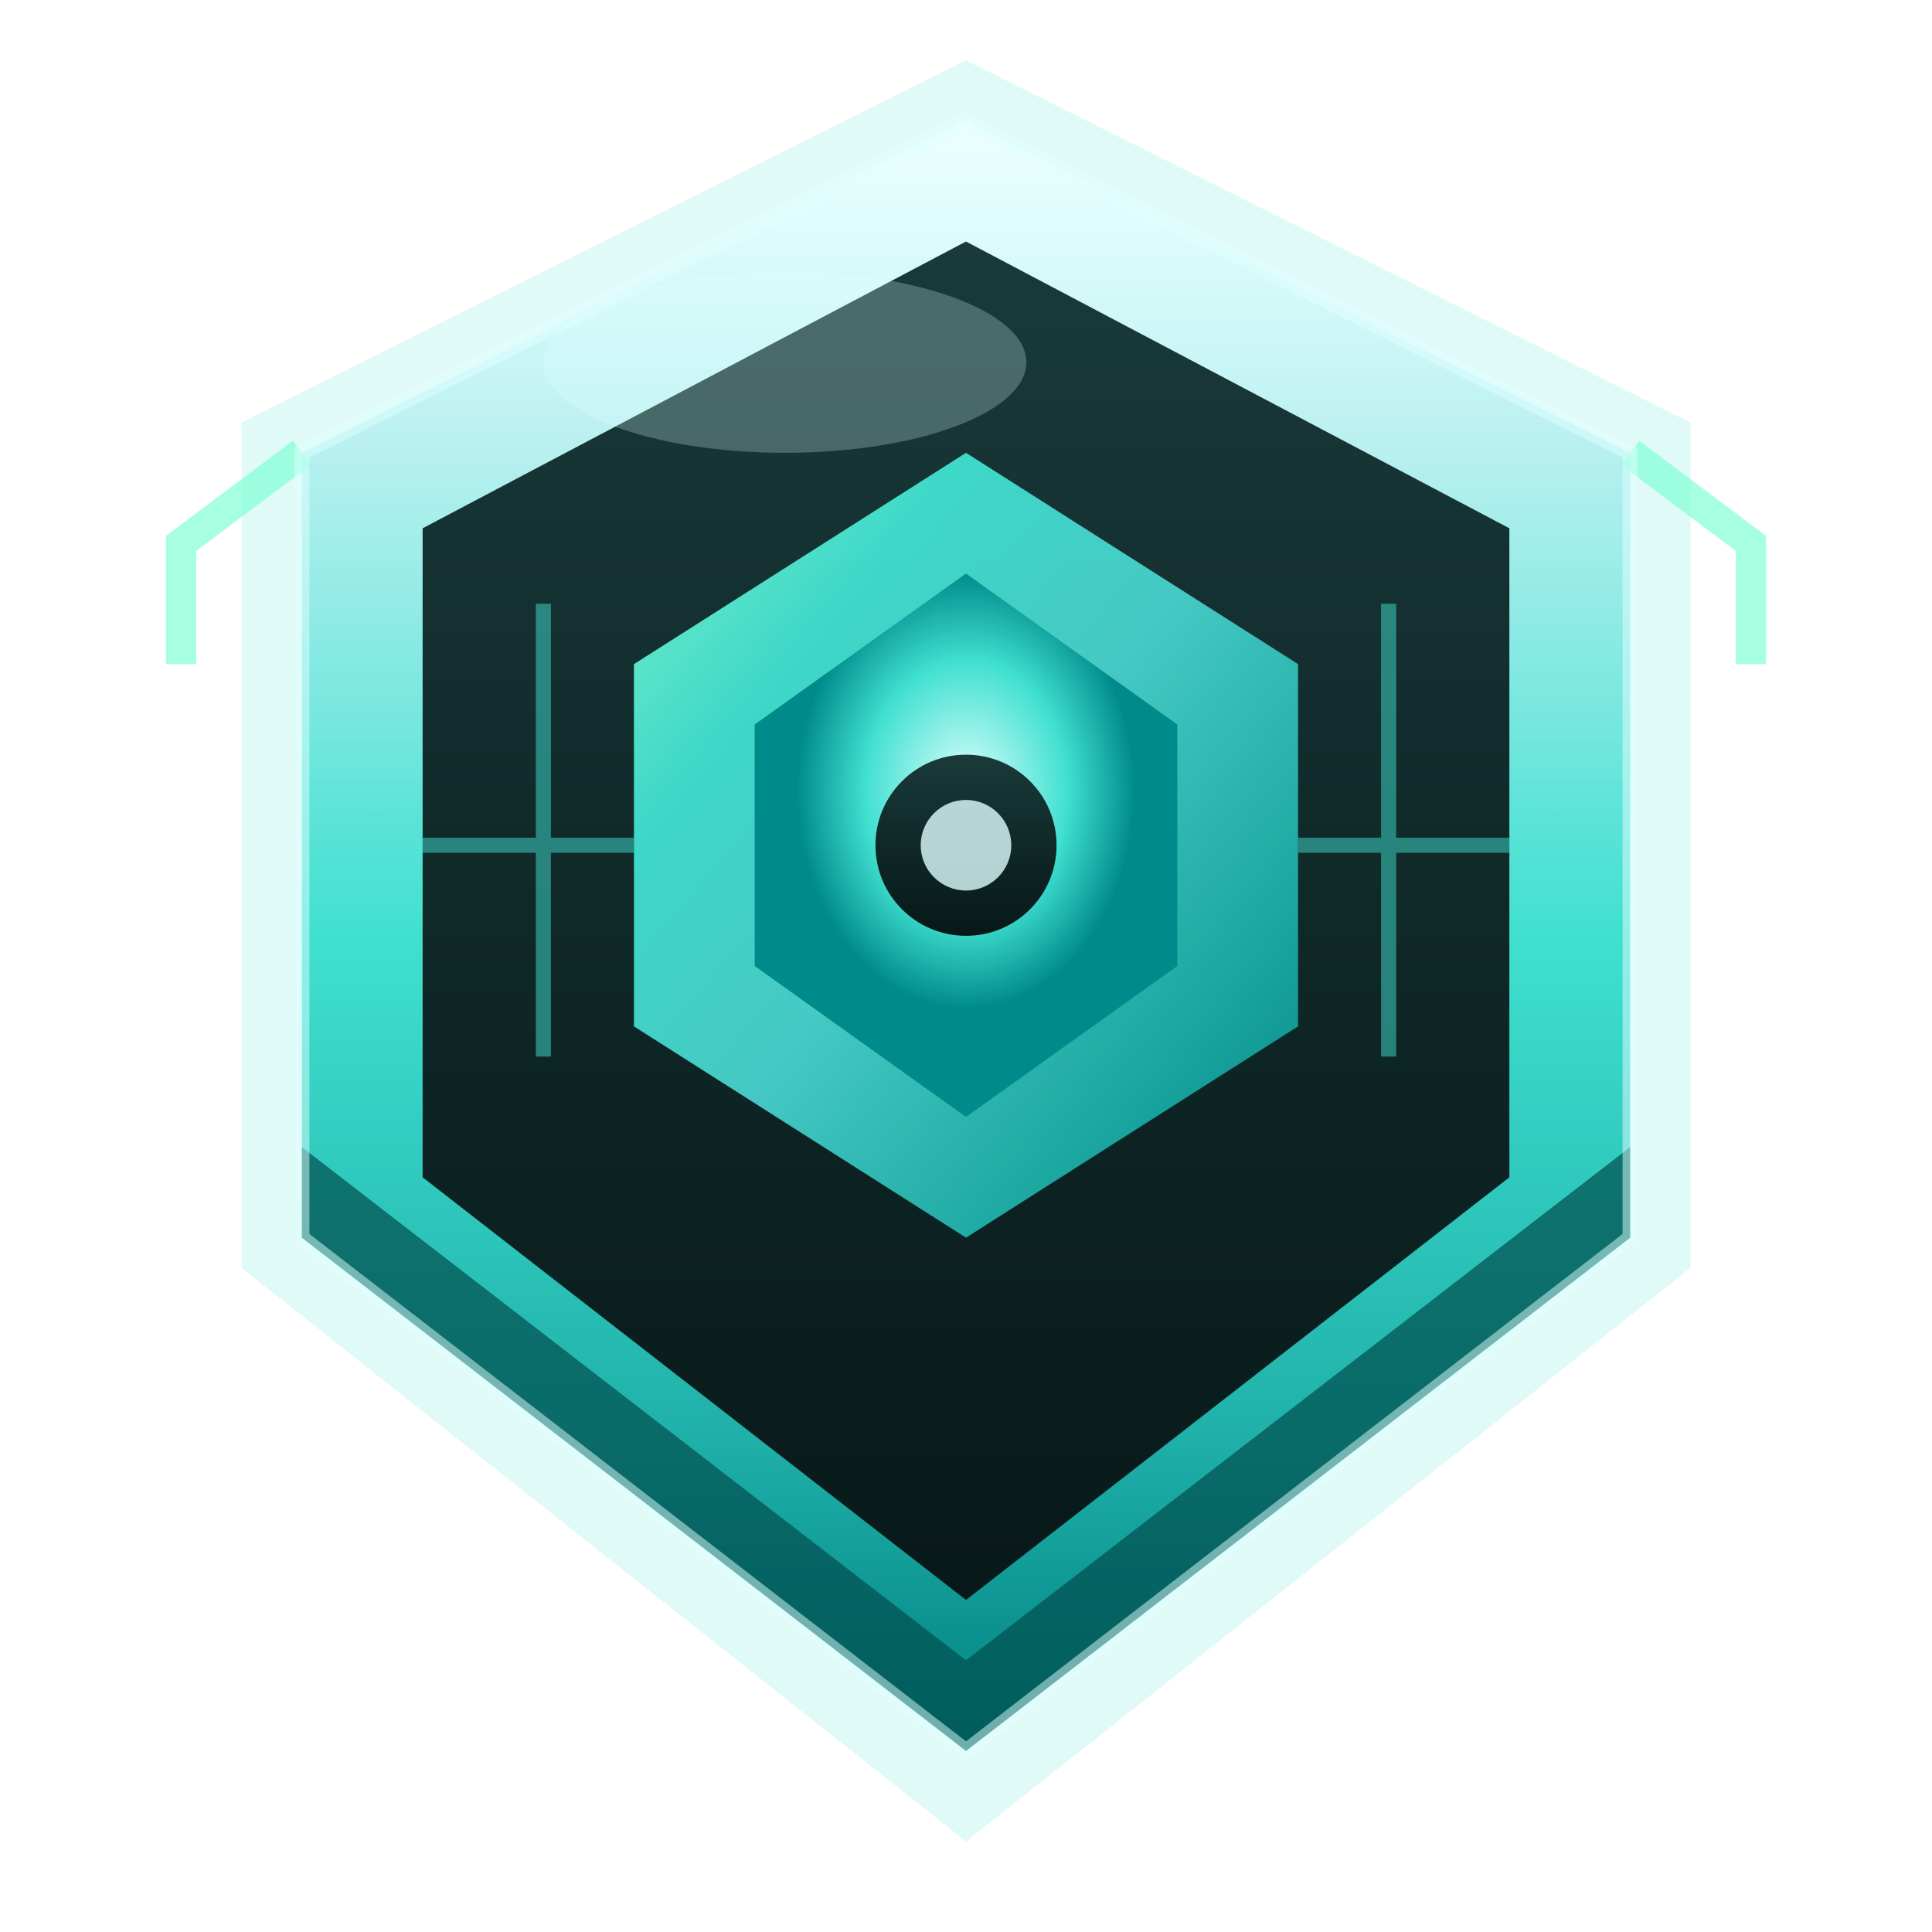 <svg xmlns="http://www.w3.org/2000/svg" viewBox="0 0 64 64" width="64" height="64">
  <defs>
    <!-- Platinum metallic gradients -->
    <linearGradient id="platinumMain" x1="0%" y1="0%" x2="100%" y2="100%">
      <stop offset="0%" style="stop-color:#7FFFD4"/>
      <stop offset="25%" style="stop-color:#40E0D0"/>
      <stop offset="50%" style="stop-color:#48D1CC"/>
      <stop offset="75%" style="stop-color:#20B2AA"/>
      <stop offset="100%" style="stop-color:#008B8B"/>
    </linearGradient>
    <linearGradient id="platinumHighlight" x1="0%" y1="0%" x2="0%" y2="100%">
      <stop offset="0%" style="stop-color:#E0FFFF"/>
      <stop offset="20%" style="stop-color:#AFEEEE"/>
      <stop offset="50%" style="stop-color:#40E0D0"/>
      <stop offset="80%" style="stop-color:#20B2AA"/>
      <stop offset="100%" style="stop-color:#008080"/>
    </linearGradient>
    <linearGradient id="platinumInner" x1="0%" y1="0%" x2="0%" y2="100%">
      <stop offset="0%" style="stop-color:#1A3A3A"/>
      <stop offset="50%" style="stop-color:#0F2828"/>
      <stop offset="100%" style="stop-color:#081818"/>
    </linearGradient>
    <!-- Glass effect gradient -->
    <linearGradient id="platinumGlass" x1="0%" y1="0%" x2="0%" y2="100%">
      <stop offset="0%" style="stop-color:#FFFFFF" stop-opacity="0.4"/>
      <stop offset="50%" style="stop-color:#FFFFFF" stop-opacity="0.1"/>
      <stop offset="100%" style="stop-color:#FFFFFF" stop-opacity="0"/>
    </linearGradient>
    <radialGradient id="platinumCore" cx="50%" cy="40%" r="40%">
      <stop offset="0%" style="stop-color:#E0FFFF"/>
      <stop offset="60%" style="stop-color:#40E0D0"/>
      <stop offset="100%" style="stop-color:#008B8B"/>
    </radialGradient>
    <!-- Cyan glow -->
    <filter id="platinumGlow" x="-50%" y="-50%" width="200%" height="200%">
      <feGaussianBlur stdDeviation="3.5" result="coloredBlur"/>
      <feMerge>
        <feMergeNode in="coloredBlur"/>
        <feMergeNode in="SourceGraphic"/>
      </feMerge>
    </filter>
  </defs>

  <!-- Outer glow -->
  <path d="M32 2 L56 14 L56 42 L32 61 L8 42 L8 14 Z"
        fill="#40E0D0" opacity="0.4" filter="url(#platinumGlow)"/>

  <!-- Main shield - sleek hexagonal -->
  <path d="M32 4 L54 15 L54 41 L32 58 L10 41 L10 15 Z"
        fill="url(#platinumHighlight)"/>

  <!-- Glass overlay top -->
  <path d="M32 4 L54 15 L54 28 L32 18 L10 28 L10 15 Z"
        fill="url(#platinumGlass)"/>

  <!-- Inner shield -->
  <path d="M32 8 L50 17.5 L50 39 L32 53 L14 39 L14 17.5 Z"
        fill="url(#platinumInner)"/>

  <!-- Central hexagonal emblem -->
  <g>
    <!-- Outer hexagon -->
    <path d="M32 15 L43 22 L43 34 L32 41 L21 34 L21 22 Z"
          fill="url(#platinumMain)" opacity="0.95"/>
    <!-- Inner hexagon -->
    <path d="M32 19 L39 24 L39 32 L32 37 L25 32 L25 24 Z"
          fill="url(#platinumCore)"/>
    <!-- Center dot -->
    <circle cx="32" cy="28" r="3" fill="url(#platinumInner)"/>
    <circle cx="32" cy="28" r="1.5" fill="#E0FFFF" opacity="0.8"/>
  </g>

  <!-- Tech lines -->
  <g stroke="#40E0D0" stroke-width="0.5" opacity="0.5">
    <path d="M18 20 L18 35" fill="none"/>
    <path d="M46 20 L46 35" fill="none"/>
    <path d="M14 28 L21 28" fill="none"/>
    <path d="M43 28 L50 28" fill="none"/>
  </g>

  <!-- Corner accents -->
  <path d="M10 15 L6 18 L6 22" stroke="#7FFFD4" stroke-width="1" fill="none" opacity="0.7"/>
  <path d="M54 15 L58 18 L58 22" stroke="#7FFFD4" stroke-width="1" fill="none" opacity="0.7"/>

  <!-- Top shine -->
  <ellipse cx="26" cy="12" rx="8" ry="3" fill="#E0FFFF" opacity="0.25"/>

  <!-- Bottom accent -->
  <path d="M32 58 L10 41 L10 38 L32 55 L54 38 L54 41 Z"
        fill="#004D4D" opacity="0.7"/>

  <!-- Border highlight -->
  <path d="M32 4 L54 15 L54 41 L32 58 L10 41 L10 15 Z"
        fill="none" stroke="#E0FFFF" stroke-width="0.5" opacity="0.5"/>
</svg>
